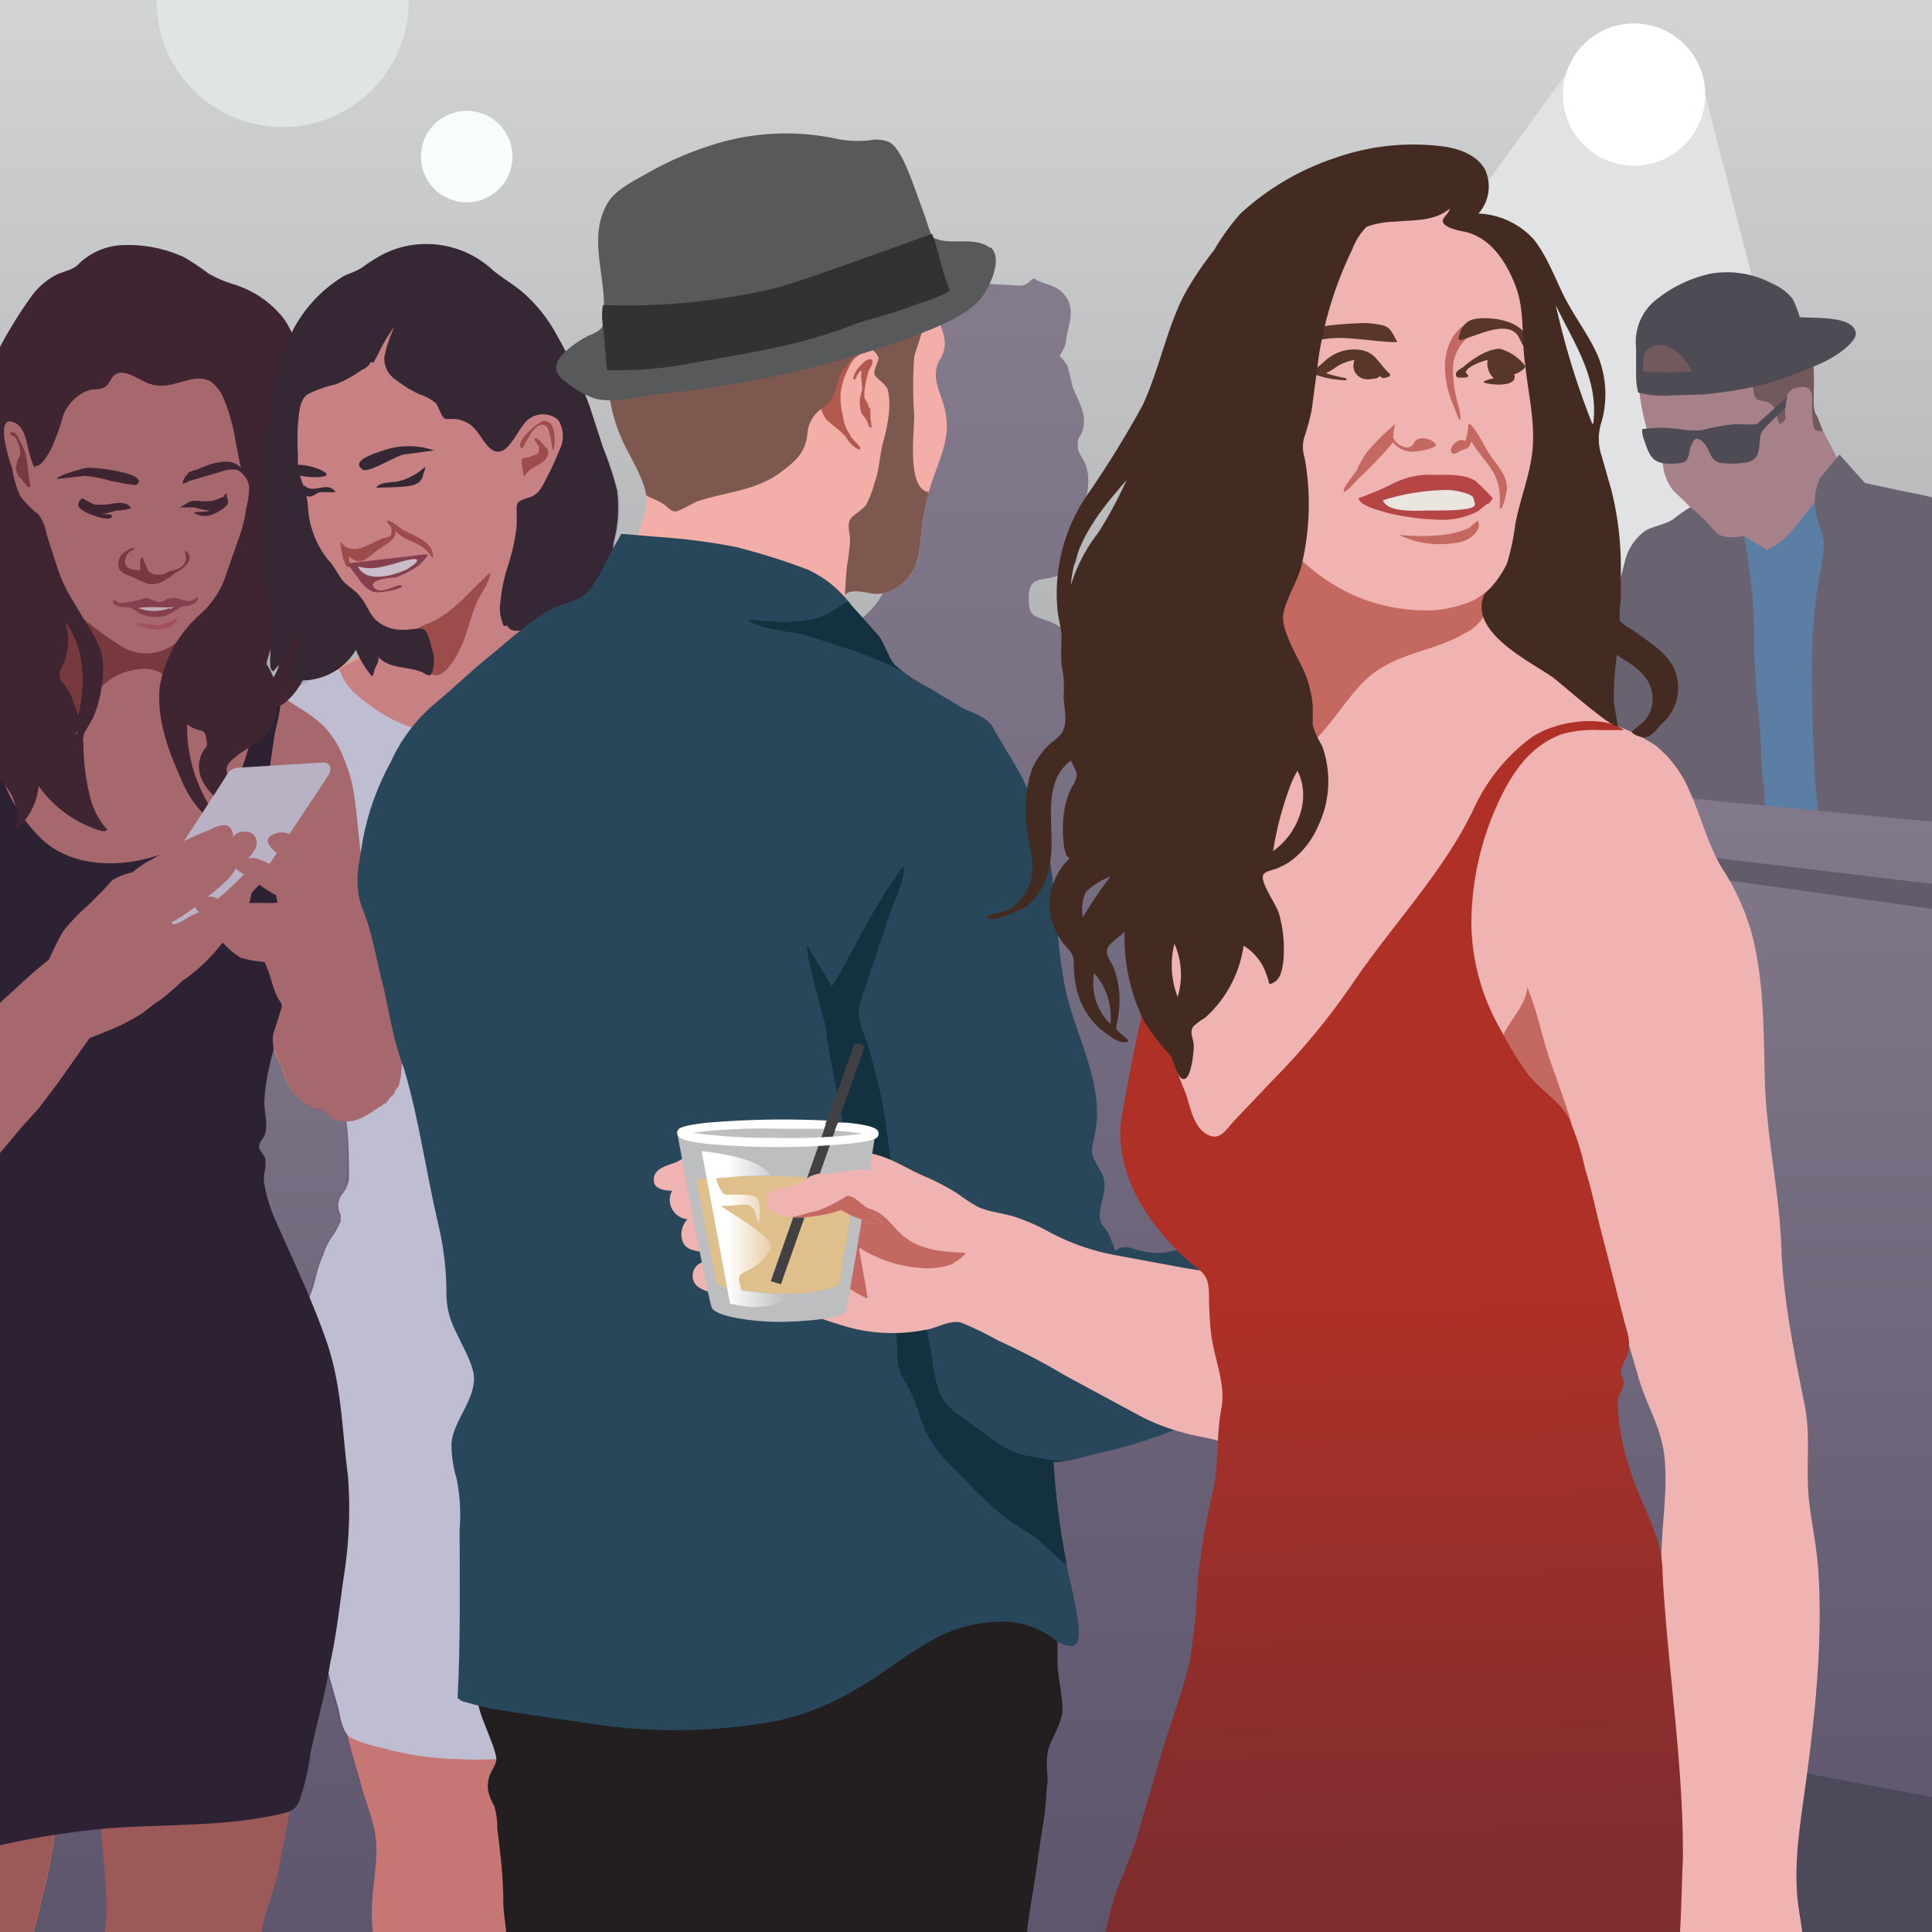 <svg viewBox="0 0 190 190" xmlns="http://www.w3.org/2000/svg" xmlns:xlink="http://www.w3.org/1999/xlink"><rect x="0" y="0" width="190" height="190" fill="#808080" stroke="none"/><clipPath id="b"><path d="M0 0h190v190H0z"/></clipPath><linearGradient id="c" gradientUnits="userSpaceOnUse" x1="95.4" x2="95.4" y1="168" y2=".9"><stop offset="0" stop-color="#808285"/><stop offset="1" stop-color="#d1d3d4"/></linearGradient><linearGradient id="a" gradientUnits="userSpaceOnUse" x1="17.8" x2="17.8" y1="190.3" y2="73.3"><stop offset="0" stop-color="#5e566d"/><stop offset="1" stop-color="#837a8c"/></linearGradient><linearGradient id="d" x1="99" x2="99" xlink:href="#a" y1="189" y2="31.3"/><clipPath id="e"><path d="M181.2 46.8c-.2-1.4-1.2-3-1.8-4.2-.4-.7-.5-1.4-.9-2-.4-1 .3-4.5-.6-6.6-.6-1.3-.7-.2-2.7-1-1.2-.4-2.3 0-3.6 0-2 0-3.8-.4-5.8 0-.8 0-1.7-.3-2.4.1s-1.2 0-1.7.5l-.2 1.5-.1.3a5.7 5.7 0 00-.2 3 24 24 0 00.7 3.6 2.4 2.4 0 00.6 1.2c.3.3.6.3.8.8a3.3 3.3 0 01.2 1 5 5 0 001.1 3.3 32.5 32.5 0 013 3.1 3.1 3.1 0 002 1.7 4.8 4.8 0 001.8-.1l.7.5a6 6 0 001.5 1.3c1 .4 1.6-1 2.1-1.5l1.8-1.8 1.8-1.7 1.3-1.6a2 2 0 00.6-1.4z"/></clipPath><linearGradient id="f" x1="173.3" x2="173.3" xlink:href="#a" y1="184.6" y2="74.2"/><clipPath id="g"><path d="M93 40.7c-.3-2-1.6-3.4-.6-5.3a2.9 2.9 0 00.5-2 6.4 6.4 0 00-1-2.5c-.9-.5-3.4 1-4.2 1.4a36 36 0 01-6 1.7c-4.4.9-8.8 1.3-13.1 2.2a46.6 46.6 0 01-5.6.8c-.8 0-2.1 0-2.8.4-.5.3-.3 1.3-.2 2a16.2 16.2 0 001.8 5.1c.7 1.4 1.8 3.2 1.8 4.8 0 1.4-1.3 3.5-.9 4.9s3 1.6 4.2 1.9a88.2 88.2 0 0111.3 4.2l2.1.7c.5.2 1.3 1.1 1.6 1.2 1.2.2.7-3.3 1.3-3.8s2.1-.1 2.7 0a3.8 3.8 0 002.8-1c1.6-1.3 1.7-3 1.9-5a22.8 22.8 0 011.4-6c.7-2 1.4-3.6 1-5.7z"/></clipPath><clipPath id="h"><path d="M122.9 136.7c.2-4.4-.3-9.7-2.8-13.5-1-1.6-3-.5-4.7-.2a6.1 6.1 0 01-3.2 0c-1-.2-1.6-.7-2.5 0l-.6-1.5c-.2-.5-.7-1-.8-1.2a2.8 2.8 0 010-1.8c.3-1.3.6-2.2-.1-3.4-.8-1.4-1-1.6-.6-3.2 1.3-5.4-2.2-10.4-3-15.6-1-5.5-.6-11-2.5-16.2a31.9 31.9 0 00-3.2-6.4l-1.4-2.4c-.7-.9-1.9-1.2-2.9-1.7l-3.3-2a16 16 0 01-3.3-2.2c-.7-.8-1-2.2-1.7-3l-2.6-2.9a10.8 10.8 0 00-4.3-3.5 65.5 65.5 0 00-7-2.2 61 61 0 00-7.7-1l-3.6-.3-1.5 2.7A14.1 14.1 0 0158 58c-.8 1-2.1 1.2-3.3 1.7-2.5 1.2-4.3 3-6.4 4.7-1.9 1.5-3.5 3.1-5.3 4.6a16.3 16.3 0 00-4.6 6 25.3 25.3 0 00-2.7 7.5c-.4 2.6-1 4.5 0 7s1.3 5 2 7.5c.6 2.7 1 5.4 2 8 1.5 5 2.2 10.3 3.4 15.4a29 29 0 01.8 7 8.3 8.3 0 001 3.7c.5 1.1 1.6 3 1.7 4.2.2 2.3-2 4.4-2.2 6.6a11.7 11.7 0 00.5 3.5 17.8 17.8 0 01.3 5c0 5.1.1 11-.2 16.6.7.5.3.2 1.5.6a24.7 24.7 0 003.5.7c2.6.5 5.4.9 8 1.2a54.7 54.7 0 0018.6-.3 26.1 26.1 0 007.8-3.2c2.3-1.3 4.3-3 6.6-4.3a14 14 0 018.3-2.2 8.5 8.5 0 013.8 1.3c.5.4 2 1.5 2.7.9 1-.8-.9-7.3-1-8.4-.6-3.1-1-6.4-1.2-9.5 1.7 0 3.7-.8 5.4-1.1a48.3 48.3 0 005-1.5l5.3-2c.5-.3 5-1.6 3.6-2.5z"/></clipPath><linearGradient id="i" gradientUnits="userSpaceOnUse" x1="71.5" x2="77.3" y1="120.8" y2="120.8"><stop offset="0" stop-color="#fff"/><stop offset="1" stop-color="#fff" stop-opacity="0"/></linearGradient><clipPath id="j"><path d="M88.4 116.3a15.6 15.6 0 00-2.3-.9 3.6 3.6 0 00-1.8-.4 24.9 24.9 0 01-2.8.4 3.5 3.5 0 00-1.6.2 1.2 1.2 0 00-.4.2 7.8 7.8 0 01-1.5.8 12.4 12.4 0 01-1.6.3 1.2 1.2 0 00-.7 2c1 1 3.3.9 4.4.7a11.2 11.2 0 002.6-.6 3.8 3.8 0 00.4.2 5.6 5.6 0 001.3.6 7.8 7.8 0 002.1.6.2.2 0 00.1-.4c-.3 0-.5-.3-.7-.4a3.5 3.5 0 00.6-.9 3 3 0 00.4-2.5 6.2 6.2 0 011.3.4.2.2 0 00.2-.3z"/></clipPath><linearGradient id="k" gradientUnits="userSpaceOnUse" x1="136.8" x2="135.8" y1="181.8" y2="128"><stop offset="0" stop-color="#802d2e"/><stop offset="1" stop-color="#ae3027"/></linearGradient><g clip-path="url(#b)"><path d="M-2.1-2.5h195v195H-2z" fill="url(#c)"/><path d="M154.5 6.6l-35.8 49.2 69 31.5-20-78z" fill="#e0e2e4"/><circle cx="160.7" cy="9.3" fill="#fff" r="7"/><circle cx="45.9" cy="15.4" fill="#f9fcfd" r="4.5"/><circle cx="27.8" cy=".1" fill="#e1e4e4" r="12.4"/><path d="M-2.5 96.3h40.7v97.1H-2.6z" fill="url(#a)"/><path d="M122.6 126.3c-.4-3.5.2-7.2-.2-10.7-.5-4-.5-7.9-1-11.7a117.1 117.1 0 00-2.4-13.3c-.2-.7-1.6-9.2-2-9.2a.4.4 0 00-.1.6c-1.2-4-1.6-7.9-2.5-11.8s-3.4-4.7-6.7-6.2c-1.6-.7-2.5-1.8-3.9-2.6s-2.5-.4-2.6-2c-.3-3.2 1.5-2 3.3-3 1.5-.6 1.5-1.5 1.5-3 0-2.2 1.6-5.3.8-7.6-.3-.9-.9-1.2-.8-2.2 0-.8.3-.5.5-1.4.4-1.5-.4-2.6-1-4.1L105 36a6.8 6.8 0 00-.8-1 4.5 4.5 0 00.6-1.2c.1-1.4 1-3.1.1-4.5s-2.1-1.2-3.2-1.9c-.2-.1-.6.7-1.4.7-3.3-.2-6.7-.5-10 .4s-5.9 2.6-6.7 6a19.6 19.6 0 00.7 11.5 15.7 15.7 0 002.8 4.7 7.5 7.5 0 011.5 3.5c-1 0-1 2.4-1.3 3a7.4 7.4 0 01-2.2 3.3c-2 1.8-3.9 3.4-6 5-2.5 2.2-3.2 4.9-3.5 8 0 .6-.7 9.5.7 8.9.3-.1-.4-2.4-.5-2.5a4.5 4.5 0 002.2 2.2c1.2.5 2.7.4 4 1 2.8 1.4 4 4.8 5.2 7.4a43.3 43.3 0 013.5 9.2 103.7 103.7 0 011.8 10.6 105.5 105.5 0 01.4 21.5c-.7 7.5-2 15-2 22.6 0 7.4-.7 14.6.4 21.9.4 3 1.2 6 1.7 9 .3 2.2-1.3 8.2.9 9.4.8.4 2 0 2.8 0 1.7 0 3.4.5 5 .6s3.6-.2 5.3-.1c1.6 0 3.8.8 4.6-.7.6-1 .2-3.5.5-4.7.3-1.6.8-3.1 1-4.7.7-3.6 1.7-7.3 2.2-10.9 1.2-8.4 4-16.7 5.6-25.1a89.3 89.3 0 001-11.4c.2-4 1.2-7.5.8-11.4z" fill="url(#d)"/><g clip-path="url(#e)"><path d="M181.2 46.8c-.2-1.4-1.2-3-1.8-4.2-.4-.7-.5-1.4-.9-2-.4-1 .3-4.5-.6-6.6-.6-1.3-.7-.2-2.7-1-1.2-.4-2.3 0-3.6 0-2 0-3.8-.4-5.8 0-.8 0-1.7-.3-2.4.1s-1.2 0-1.7.5l-.2 1.5-.1.3a5.7 5.7 0 00-.2 3 24 24 0 00.7 3.6 2.4 2.4 0 00.6 1.2c.3.3.6.3.8.8a3.3 3.3 0 01.2 1 5 5 0 001.1 3.3 32.5 32.5 0 013 3.1 3.1 3.1 0 002 1.7 4.8 4.8 0 001.8-.1l.7.5a6 6 0 001.5 1.3c1 .4 1.6-1 2.1-1.5l1.8-1.8 1.8-1.7 1.3-1.6a2 2 0 00.6-1.4z" fill="#a68189"/><path d="M178.3 35.2c-.3-2.9-4.5-4.3-6.7-4.4-3.1-.1-5.7-.6-8.4 1.2-1.4 1-1.5.4-1.7 2.1s-.3 2.4.6 4a13.5 13.5 0 004.7-.3 42.9 42.9 0 015.7-1.3c0 .7-.2 1.7 0 2.3.4 1 .7.3 1.6.9.6.4.5 1 .9 2a1.1 1.1 0 00.6-.5c0-.6-.4-2.9 1.2-3.1 1-.2 1.4.2 1.4 1 0 1.2 0 3.3.4 3.2 2.4 1-.2-5.8-.3-7.1z" fill="#72595e"/></g><path d="M182.5 32.7c-.3-1.6-3.7-1.4-5.5-1.5a10.7 10.7 0 00-.7-1.8 5 5 0 00-2-1.5 9.4 9.4 0 00-6-1 12.8 12.8 0 00-5.2 2.4 5.3 5.3 0 00-2.2 4.9V37a6.9 6.9 0 00.2 1.6 9.3 9.3 0 003 .3l3.2-.1a39.7 39.7 0 006.2-1 41.6 41.6 0 004.7-1.7c2.7-1 4.5-2.7 4.3-3.4zm-20.8 2.4c0-.7.4-.8.8-1a2 2 0 011.6 0 5.3 5.3 0 012.3 2.4 23.8 23.8 0 01-4.8 0 13.8 13.8 0 010-1.4z" fill="#4e4b55"/><path d="M181.3 46.8c.3-1.2-1.3.8-1 .4l-2 2.4c-1.1 1.3-2.4 3.4-4 4.2-.9.5-.3.3-1.3-.2a8.5 8.5 0 01-1.5-.9c-.4 1 .1 1 .2 2 .4 4 .3 8 .5 12 0 2 .4 3.9.4 5.9a51.2 51.2 0 00.3 6.3c.3 1.9 1 2 2.8 2.3.8 0 3 .7 3.6.2s0-4.9 0-5.8c0-2-.3-4-.4-6 0-4 .3-8 .6-11.9.1-2.1.4-4.2.7-6.3.2-.5 1.2-4.5 1.1-4.6z" fill="#5d7ea4"/><path d="M193.7 79.7c-.4-1.3-1 1.8-1.2 1.8l.2-16.2-.2-7.3a47.3 47.3 0 00-.1-7.5c1.3 0 0-.8-.5-1a26.3 26.3 0 00-4.3-1.1l-4.2-.9-2.5-2.8L179 47a5.5 5.5 0 00-.3 3.9c.4 1.4.8 2 .6 3.6l-.7 4.2a59.7 59.7 0 00-.4 8.5c0 1.5.2 14.7 1.2 14.5.3 0 .2-.2.7-.2l2 .2 5.5.5c2 .2 7.6 1.5 6-2.4zM173.6 80.7a.2.2 0 000-.2 3.5 3.5 0 010-.4.3.3 0 000-.2l-.1-2.4c-.2-1-.2-2-.3-3.1 0-2.2-.3-4.5-.5-6.7l-.2-4v-2l-.1-2a26.9 26.9 0 00-.4-3.7 32.6 32.6 0 00-.5-3.3c-2.6.5-2.8-.5-3.5-1.2-.5-.5-1.7-1.7-1.8-1.6a17 17 0 00-1.7 1.2c-.8.5-1.8.6-2.7 1.1a5.2 5.2 0 00-2 3l-1.2 4.7a41.2 41.2 0 00-.8 4.2 22.1 22.1 0 00-.3 4.3v2.4a2 2 0 00.7 1.7 22.8 22.8 0 001.7 1.7l1.6 1.4A18 18 0 01163 77a25.1 25.1 0 011.6 2.2 1.2 1.2 0 001.2.5 10 10 0 012.5.2l2 .3 1.1.1a4 4 0 011.3.3.3.3 0 00.2 0v.2a.3.3 0 00.6-.1z" fill="#696270"/><path d="M153.5 77.3l39.6 3.8v112.1l-37-.2z" fill="url(#f)"/><path d="M175.8 39l-3 2.7a11.7 11.7 0 01-2 0 20 20 0 00-3.4.6 8.1 8.1 0 01-2.2-.1 13.8 13.8 0 00-3.7 0 2.5 2.5 0 00.2 1.1c.5 1.5.8 2.3 2.5 2.3s1.8-.2 2-1.5c.3-.7.5-1.4 1.3-.6s.5 1.6 1.6 2a7.5 7.5 0 002.4 0 1.5 1.5 0 001.3-.7c.3-.6.2-1.7.4-2.2.3-.6 1.8-1.9 2.4-2.5a3.3 3.3 0 01.2-1.1z" fill="#4e4b55"/><path d="M165.6 84l26.7 3.2v2.5L165.8 86z" fill="#625c6a"/><path d="M192.5 177.2L149 169l.3 24.8 43.2-1z" fill="#4c495a"/><path d="M63.2 67.1l-.4-1.5a.1.1 0 00.2 0v-.2a.1.1 0 00-.2-.1l-.1-.3-.2-.2a2.2 2.2 0 00-.3-.4.1.1 0 00-.2 0 4.4 4.4 0 01-.4-.2l-1-.7-.7-.5a12 12 0 00-1.9-1 22.4 22.4 0 01-2.3-1 11.9 11.9 0 01-4-3.2 5.4 5.4 0 01-1-1.6.2.2 0 000-.1l-.1-.6-.3-.9a5.2 5.2 0 010-1.3H50a10 10 0 000 1.5c-.1-.1-.4 0-.3.2a1.5 1.5 0 00-.6-.1 12.6 12.6 0 00-1.7 0 6.8 6.8 0 00-2 .3 11 11 0 00-2 .8 15.4 15.4 0 00-1.7 1l-1.6 1.3a4.5 4.5 0 00-.6.6l-.7.8a8 8 0 00-.5.8h-.2l-.1.2a1.7 1.7 0 00-.2.4 13.8 13.8 0 00-.6 1.4l-.2.6c-.3.2-.2.4-.3.8a12.9 12.9 0 00-1.4.7l-1.4.7a12 12 0 00-1.2 1 1.9 1.9 0 010-.2c0-.1-.2-.1-.2 0v.1a.2.2 0 00-.1.2 4.9 4.9 0 000 .5 7.5 7.5 0 00.2 1l.5 2a33.5 33.5 0 001.4 4.2 34 34 0 002 4 7.1 7.1 0 002 2.1 4.3 4.3 0 001 .9 16.2 16.2 0 002.3 1.6 16 16 0 002.8.7 13 13 0 001.4.2l1.4.1a13 13 0 002.7-.1c.5 0 1-.2 1.4-.3a3.6 3.6 0 001-.3 8.3 8.3 0 011.4-.4c.5-.1 1-.3 1.4-.6a9.2 9.2 0 002.4-1.4c1.3-1.3 3-2.4 3.8-4.1.5-1 1-1.9 1.3-2.9a3.9 3.9 0 00.4-1.3v-1.7a10.8 10.8 0 000-3.5z" fill="#e39682"/><path d="M51.4 189.9c0-1.1-.2-2.2-.1-3.3V183c-.2-2.3-.6-4.5-.7-6.8a31 31 0 000-3.2c-.2-.8-.2-2-.8-2.5a3.2 3.2 0 00-1.8-.6l-3.5-.3c-2.2-.4-4.4-.3-6.6-.6a7.8 7.8 0 01-2.6-1 1.8 1.8 0 00-1.2-.4c-.6.1-.6 0-.5.5.4 2.2 1 4.3 1.8 7 .5 2.1 1.5 4.1 1.6 6.3.1 2.6-.6 5-.4 7.7a15.5 15.5 0 00.5 3.4c0 .3.3 1.2.7 1s0-.7 0-1a20 20 0 004.6.3l4.9-.1a19.5 19.5 0 002 0 6 6 0 01.8-.2c.1 0 .1.3.4.4.9 0 1-2.4.9-3z" fill="#e28970"/><path d="M72.8 169.3l-1.7-2.9-1.6-3.1c-1.3-2.1-2.9-4-4-6.2a45.6 45.6 0 01-3.1-6.7l-2.6-7-2.3-7.2c-.4-1.2-1-2.3-1.3-3.4l-1.3-4a14.6 14.6 0 01-1-3.6c-.1-1.3-.4-2.5-.6-3.8-.3-2.6-.6-5.3-.6-8l-.2-7.6c-.2-2.6 0-5.3 0-8A87.2 87.2 0 0154 82.3a47.3 47.3 0 012.3-7.5c.5-1 .8-2.1 1.2-3.2a21.4 21.4 0 012-3c.5-.8 1.3-1.5 2-2.4.2-.3 1.7-2.3.3-2-.4.2-1 1.6-1.5 2.1a12 12 0 01-2.8 2.4 20.5 20.5 0 01-13.7 3.6 15.1 15.1 0 01-6.5-2.3 24 24 0 01-2.5-1.9 8 8 0 01-1-1.3c-.2-.3-.2-.8-.6-.9a4.7 4.7 0 00-.6.2l-.7.2a9 9 0 00-1.6.7 11.6 11.6 0 00-2.8 2c-.2.3-.5.6-.4 1a13.6 13.6 0 00.7 1.5 10.2 10.2 0 01.8 3.8 46.6 46.6 0 01-.3 7.5 27.5 27.5 0 00.3 7.3 33 33 0 001.8 7.4 20.1 20.1 0 001.3 3c.2.5.5.6.7 1a12.6 12.6 0 01.4 1.8 41.4 41.4 0 011.3 7.2 29.9 29.9 0 01.2 3.6 19.8 19.8 0 010 2 3.2 3.2 0 01-.7 1.4 1.8 1.8 0 00-.3 1.4 3 3 0 00.2.6v.6a8.2 8.2 0 01-.9 1.6c-.3.5-.6 1-.8 1.7-.5 1-.7 2.1-1 3.2a15.9 15.9 0 00-1 3.7v1.6l-.3 2.1c-.2 1.4-.1 2.7-.2 4a59.7 59.7 0 00.2 7.5c.5 5.2.5 10.5 1.8 15.5l2 7.1c.2.9.4 2.3 1.2 2.8a13.3 13.3 0 003.1 1A30 30 0 0045 173a32.5 32.5 0 003.7 0 32 32 0 014-.2c2.6.1 5.1 1 7.7.9a22.9 22.9 0 007.2-1.8c.6-.2 5.7-1.8 5.3-2.7z" fill="#dae1e5"/><path d="M29 175c-6.2 2.1-19.5 0-19.5 0 0 .5 1 10.3 1 12.7 0 1.7-.5 3.4-.3 5.1 0 .2.7 3 1 2.4l-.4-1.2c1.5 1 5.5.5 7.2.5 2.2 0 4.7 0 6.7-1a.3.3 0 000 .4c.6.4 1-3.3 1-3.8.4-2.4 1.4-4.4 1.8-6.8 1-5.1 1.4-8.3 1.6-8.4zM5.4 176.7c-1.7.7-4.3.8-5.7 1.8-2 1.4-1 2.1-.8 4.8 0 2-1.2 7-.2 8.7.8 1.3.7.2 2 1a2.4 2.4 0 011.2.2.9.9 0 000 .8c.5.5 2.4-8 2.4-8 .5-1.8.8-3.7 1.1-5.6 0-.5.5-4.3 0-3.7z" fill="#af644e"/><path d="M39.3 99.5a10.9 10.9 0 00-.3-2.6c-.6-2-1-4-1.8-6a36.4 36.4 0 01-1.5-5.7c-.4-2.1-.5-4.3-.8-6.5a14.3 14.3 0 00-1-3.9 9.9 9.9 0 00-1.4-2.6c-1.3-1.8-3.4-2.6-5.1-4a.1.1 0 00-.1 0 .1.1 0 00-.2.1l-1 8.5c-.2 1.7-.8 3.4-1.1 5a45 45 0 01-.5 2.6 12.3 12.3 0 00-.5 2.1l-.4 1.7a21 21 0 00-.8 3.5A5.3 5.3 0 0025 96a6 6 0 002.4 1.4 8 8 0 002.6.2 1.8 1.8 0 001.6 0c.4-.2.3-.4.4-.8l.2-2 .2-2.2c0 .4.2.7.3 1.1a41.6 41.6 0 002.1 4.7c.8 1.5 1 3.2 2.3 4.4a1.3 1.3 0 001.3.3c.6-.2.7-.8.8-1.4a9.8 9.8 0 000-2.3z" fill="#bc7768"/><path d="M27 69a1.4 1.4 0 00-.8-.5c-.7-.3-1.3-.8-2-1.2l-1.5-.7a6.4 6.4 0 01-1.2-.7l-.2-.1v-.1a.1.1 0 00-.2-.1l-1-1a2.5 2.5 0 01-.6-1.3.3.3 0 00.2-.2c.1-1.7 2-3 2.9-4.3a14.7 14.7 0 002-3.8 23 23 0 00.8-4.3 31 31 0 00-.3-3.9l-.3-5.1a7.5 7.5 0 00-1.4-3.8 9.1 9.1 0 00-2.8-2.8 11 11 0 00-4.7-1.8 9.8 9.8 0 00-4.5.8A11 11 0 009 35.4 7 7 0 007.6 37a.2.2 0 00-.2 0l-1.3 1.3a16.6 16.6 0 00-1.5 2 5.3 5.3 0 00-1 1.7l-.1.3-.7 1.4c-.3-1-.4-2.2-1.6-2.5C0 40.8.1 42.6.3 43.3a27.3 27.3 0 01.6 3 7.2 7.2 0 00.7 2.6 3 3 0 001.9 1.6l.4 2.2a29.5 29.5 0 001 3.6A13 13 0 006.3 59v.6a4.2 4.2 0 01-1 1.8A4.4 4.4 0 014 62.7l-1.9 1a7.3 7.3 0 00-3.3 4.5 6.8 6.8 0 000 2.9c0 1.1-1 2.3-.7 3.4.6 2.1 2 6.8 3.5 8.5s3.2 3.3 5.4 3.8a16.8 16.8 0 008.4-.2 21.1 21.1 0 006.2-3.5c.9-.7 1.4-2.1 2.2-3s.7-2 1.2-3c.6-1.2 1.2-4.4 1.6-5.6.3-.8.8-1.8.4-2.5z" fill="#bc7768"/><path d="M34.2 145c-.6-4.7-.6-9-2.2-13.4-1.4-4-3.3-7.9-5-11.8a15 15 0 01-1-3.3c-.2-1 .2-1.5.1-2.4 0-.4-.5-.8-.6-1.2s.2-.7.5-1.2c.4-1.2 0-2.1 0-3.3.1-4.2 2.3-8.3 2.3-12.6 0-4.7-1.9-9.2-2.2-14a27 27 0 01.4-6.1l.5-3.4c.2-1.1.8-3 .5-4-.2-.7-.6-1.6-1.3-1-.5.5-.5 1.7-.6 2.3l-1 3.4c-1.2 4.3-2.8 8-7 10.2-3.8 2.1-9.8 2.6-13.3-.5a15.7 15.7 0 01-3.6-5 20.3 20.3 0 01-1.1-3.2c-.5-1.8-.8-1.7-.4.1-.7-.5-.7 2.7-.8 3l-.4 5.6c0 3.5.3 7 .4 10.5 0 3.7 0 7.4.3 11a7.3 7.3 0 010 2 8.7 8.7 0 00-.3 1.7l-.2 5.4c.2 3.4-.4 6.7-.5 10 0 3.8.5 7.6.6 11.3.2 7.5.1 14.9.3 22.3v12.2c0 3.7.3 7.4.2 11.1-.3 0-1.2-.5-1.3 0-.2.7.6.5 1 .7 1 .5.6.3 1.8 0a84 84 0 018.3-1.4c6-.7 12.4-.2 18.5-1.5 1.4-.3 2-.4 2.4-1.6a21 21 0 001-4.3c.6-3 1.5-6 2-9.2.6-2.7.9-5.5 1.3-8.3a42 42 0 00.4-10.2zM-1 110.3v-.5 2.5a15.7 15.7 0 010-2zm-.4 12l.2-3.5c0 2.7 0 5.3-.2 7.9v-4.4z" fill="#231f20"/><path d="M22.3 48.6c0-.1-.4.1-.2.2l-1 .4a4.4 4.4 0 01-1.2.1 3.9 3.9 0 00-1.2 0l-1 .6h1.4a7.3 7.3 0 001.5.3c-.3.2-1.4.1-1.5.2s.6.3.6.3a2.2 2.2 0 001.4-.2 3.8 3.8 0 001.2-.8c.3-.4 0-.6 0-1zM12.9 50c-.4-.8-1.6-.5-2.3-.4a6.3 6.3 0 01-1.4 0L8.1 49a1 1 0 00-.4.5c-.1.4.3.6.6.8s2.8 1.2 2.7.4c0-.2-1-.1-1-.1l1.5-.4c.2 0 1.5-.1 1.4-.3z" fill="#3a221e"/><path d="M18.3 54.2c-.2-.1 0 .6 0 .6a1.2 1.2 0 01-.3.8c-.4.4-1 .5-1.4.6a1.7 1.7 0 01-2 0l-.6-1.4c-.3 0-.2 1.2-.2 1.3-.6-.1-1.5 0-1.5-.9a1.4 1.4 0 01.4-.9l.5-.3c0-.4-1.1.4-1.2.5a1.5 1.5 0 00-.3 1.4c.2.4.6.6 1 .7l1.5.7c1.2.5 2.2-.3 3.1-1 .7-.3 2-1.4 1-2.1z" fill="#803b2d"/><path d="M16.7 59.4a10.9 10.9 0 00-2.8-.2c-.8.2-.3.9.3 1a3.5 3.5 0 002.3 0c.6-.3 1-.8.2-.8z" fill="#d8cbc0"/><path d="M19.3 58.8c-.8.7-1.4 0-2.3 0-.5 0-.8.3-1.2.4s-1-.4-1.5-.4a9 9 0 01-2.5.5c-.2 0-.6-.4-.7-.2s.4.5.5.5c.4.2.9 0 1.3.2a9.1 9.1 0 01.8.5 3.7 3.7 0 002.4.3c.8-.2 1.3-.8 2-1a1.9 1.9 0 001.2-.4s.4-.7 0-.4zm-2.6 1a4.3 4.3 0 01-3.1 0c1.1-.2 2.3 0 3.5-.1a3.6 3.6 0 01-.4.2z" fill="#92433e"/><path d="M17.4 60.8a6.9 6.9 0 01-1.8.7 17.3 17.3 0 00-2.1-.2c-.3.3 1.9.7 2 .6.5 0 2-.3 1.9-1.1z" fill="#b35a50"/><path d="M18 62.5a4.6 4.6 0 01-6.3.9 25.3 25.3 0 01-2.8-2 8 8 0 01-2.3-2.5c-.6-.2-.2.6-.3 1a12.6 12.6 0 01-.2 2c-.3 1.2-.7 2.5-.9 3.8s.4 2 1 3a4.9 4.9 0 01.6 1.7 6.4 6.4 0 00.2 1.2c.1 0 1.5-2.4 2.4-3.4a6 6 0 014.4-2.4 3.2 3.2 0 012.2.5c.4.3 0 1.4.4.2.4-.8.7-1.7 1.2-2.5a5.9 5.9 0 00.4-.9s1-1.8 0-.6z" fill="#803b2d"/><path d="M12.6 46.6a15.8 15.8 0 00-4-.6c-.3 0-3.1.8-3 1.1l2.7-.3a11.5 11.5 0 012.6.5l1.6.3c.2 0 1 .2 1 0 .6-.4-.6-1-1-1z" fill="#3a221e"/><path d="M3 47.8c-.3-1.2-.2-2.3-.6-3.5a7.6 7.6 0 00-.6-1.2 1.2 1.2 0 00-.3-.5s-.5-.2-.5 0 .4.3.5.4a3.4 3.4 0 01.3.6 3 3 0 01.2 1c0 .3-.3.5-.3.9A1.3 1.3 0 002 47l.6.7c-.2-.2.4.6.3.1z" fill="#803b2d"/><path d="M33 48.4a7.7 7.7 0 00-.9-1.3 7.5 7.5 0 01-1-1c0-.4 0-1 .2-1.5a16.5 16.5 0 00.2-2 14.3 14.3 0 00-1.3-6.1c-.8-1.8-1.2-3.7-2.4-5.3a10 10 0 00-4.7-3.2 12.2 12.2 0 01-2.6-1.1 23.3 23.3 0 00-2.4-1.6 13 13 0 00-5.7-1.2 6.6 6.6 0 00-4.6 1.8c-.6.7-1.7.8-2.4 1.2A7 7 0 003.2 29a42.3 42.3 0 00-3.7 6.1A13.5 13.5 0 00-2 38.5c-.2 1.1-.2 2.2-.5 3.3v-7.2a6.7 6.7 0 01.3-1.4c0-.4.6-1 .6-1.3 0-.5-.4 0-.6.1a3 3 0 00-.5 1.2 15.3 15.3 0 00-.2 3.1v11.4a70.1 70.1 0 00-.2 7.4c0 2.4 0 4.9.3 7.2 0 1.1.2 2.2.3 3.2v3.8c.3 2.1.4 4.2 1.6 6.1a29.7 29.7 0 012 2.7 5.9 5.9 0 01.6 2.5c0 .2-.3.8-.2 1s.8-.8 1-1a6.4 6.4 0 001.3-3.3 11.6 11.6 0 005 4c.3.1 1.3.6 1.6.4s.1-.1-.1-.4A7.9 7.9 0 019 78.9a22.3 22.3 0 01-.8-5.8 1.7 1.7 0 01.2-1.2l.7-1.2a11.5 11.5 0 00.9-3.2 9.4 9.4 0 000-3.2 10.8 10.8 0 00-1.5-3L7 58.8a14.8 14.8 0 01-1.4-3.1l-1-3.1a5 5 0 00-.8-2A9.2 9.2 0 012 48.8a10.6 10.6 0 01-.8-2.7c-.2-.6-1.9-5.6.3-4.5 1 .5 1.1 2 1.4 3a6.7 6.7 0 00.4 1.2c.2.4.2 0 .2 0 .5.2 1.3-1.2 1.5-1.6a20.2 20.2 0 001.2-3.3A4.2 4.2 0 019 38.3c.5 0 1.2 0 1.6-.5s.4-.8.8-1c.9-.6 2.6.8 3.5 1 1.4.4 2.5-.2 4-.5a2.7 2.7 0 011.8.2 4.1 4.1 0 011.3 1.7 18.8 18.8 0 011.2 4.4l.4 2 .1.4a2 2 0 00-1.4-.6 6 6 0 00-2 .4l-1 .4a3 3 0 00-.8.3.1.1 0 000 .1 1.8 1.8 0 00-.3.3c0 .1-.3.4-.2.6s.1 0 .2 0a2.3 2.3 0 00.4-.2l.7-.2 2.4-.7a2.9 2.9 0 011.5-.2c.5.1.7.5 1 .8a3.5 3.5 0 01.3.8 7.5 7.5 0 01-.3 2.2 12.2 12.2 0 01-.5 2.3l-1.6 4.6a9 9 0 01-2.4 3.5 12.2 12.2 0 00-4 7.2c-.3 3.2.9 6.3 2.1 9a10.3 10.3 0 002.6 3.8c.3.2 1.4 1.4 1.8 1.2s-.7-1-.8-1.2a14.8 14.8 0 01-3-9.2 2.6 2.6 0 001.2.6c.5.1.6.3.7.9s.1.6-.2 1a3 3 0 00-.5 1.2c-.3 2 1.3 3.2 2.5 4.5a3.3 3.3 0 01.6 1 3.1 3.1 0 01.1 1c0 .3 0 .5.3.1a4.7 4.7 0 00.6-1.2 4 4 0 000-2.3c-.2-.8-.8-1.1-1.2-1.7-.7-1 .4-1.6 1.1-2.2 1.2-.8 2.7-1.7 3.3-3a6.2 6.2 0 00.3-1v-.5l.7-.4a6.4 6.4 0 001.7-2 7.7 7.7 0 00.9-2.8c0-1-.4-2.2.1-3l2-2.7a10.2 10.2 0 001.2-3.2 10.9 10.9 0 00-1-7zM7.4 72.3l.2-.4v.2zm-1.4-6.5a6.1 6.1 0 00.4-4.7c2 2.7 2 6.2 1.3 9.3a9.7 9.7 0 00-.4-1.1 5.7 5.7 0 00-1-2 1.2 1.2 0 01-.3-1.5zm20.9.9a6.3 6.3 0 00-.7-1.4 9.2 9.2 0 011-2.7 4.1 4.1 0 01-.3 4z" fill="#3a221e"/><path d="M13.7 89.5L22 76.7c.3-.4.4-1.1 1.4-1.2l8.2-.5c.6-.1 1.3.3.6 1.4L22.5 91l-7 1.5z" fill="#d1d3d4"/><path d="M39.8 102.4a4.8 4.8 0 00-.7-2.1 14 14 0 00-1.3-1.6l-.6-.7-.3-.4a9.9 9.9 0 01-1.3-1.9 19.4 19.4 0 01-.7-2.4 15.4 15.4 0 00-.3-1.5 25.7 25.7 0 00-1-3 13.6 13.6 0 01-.7-2.9 5.7 5.7 0 000-.7v-.3a.1.1 0 00-.1-.2.6.6 0 000-.1.2.2 0 00-.2-.3 3.2 3.2 0 00-.8-.5l-1.7-.8-.5-.2-.2-.2-.6-.3a.3.3 0 00-.2-.2A1.8 1.8 0 0027 82c-2.1.8 1.4 2.7 2 3l.1.2a3.4 3.4 0 010 1c-.3 0-.7-.2-1-.4a3.7 3.7 0 00-1-.5 7 7 0 00-2-.9 2.1 2.1 0 00-.6 0h-.1c.6-.6 1.1-1.3.7-2.1-.4-.6-1-.6-1.7-.4a2.3 2.3 0 00-.5.4 1 1 0 000-.4c-.4-1.3-1.6-.6-2.5-.2a27.6 27.6 0 00-3.6 1.7l-2 1.2c-.2 0-1.3.8-1.8 1.2a5.8 5.8 0 00-2 .8l-.9 1L8.7 89a18.4 18.4 0 00-2.5 2.6 31.7 31.7 0 00-1.4 2.8A34.9 34.9 0 002 96.8l-2.3 2.1-.7.5-1.8 1.4a20.6 20.6 0 01-2.1 1.7c-.2.1 0 .5.2.4a.2.2 0 000 .1l-1 1a.2.2 0 00.2.3l.9-.8A7.2 7.2 0 00-5 105l-.2 4.3v4.4c0 1.2 0 2.5.2 3.7l-1 .8c-.3.3 0 .7.3.5a12 12 0 001.3-1 1.1 1.1 0 00.8-.7l2.3-2.2c1.2-1.2 2.2-2.5 3.3-3.8l1.8-2 1.9-2.5 3.1-4.4 2-.8a20 20 0 003.1-1.6c.6-.4 1.2-1 1.8-1.3a31 31 0 002.4-2.1.1.1 0 00.1 0 19.1 19.1 0 003.7-3.6l.2.2a7.3 7.3 0 001.6 1.3 11 11 0 002.3.4c.7 1.3.8 3 1.7 4.1v.4l-.8 2.5a3.6 3.6 0 00.2 2.1 6.9 6.9 0 00.6 1.2 5.8 5.8 0 001.8 3.2 4.2 4.2 0 001.8 1h.2l1.3.9a3 3 0 002.6 0 7.5 7.5 0 001.4-.8l.6-.4h.1l.3-.3a.2.2 0 00.2 0v-.2h.1a3.8 3.8 0 00.3-.4l.1-.1a1.3 1.3 0 00.3-.3c0-.3.3-.5.4-.7a6.7 6.7 0 00.3-2 9.2 9.2 0 00.2-1.2v-1.3zM18.9 90a12 12 0 00-1 .6l-.7.3c-.1 0-.3 0-.3-.2a14.6 14.6 0 001.3-.8l1-.7a1.1 1.1 0 00.4.5zm4.6-3.5l-.4.4-1.1 1-.6.5-.4-.2a1.8 1.8 0 00-.6 0 24.4 24.4 0 002.1-1.8 7.3 7.3 0 00.7-1l.2.2.6.4a5 5 0 00-.5.5zm4.5 2.2a11.8 11.8 0 01-2 .1h-1.5a3.2 3.2 0 00.2-.9 6.4 6.4 0 01.4-.5 2.7 2.7 0 00.4-.4 13 13 0 001.4.9 14.9 14.9 0 011.4.7 2.2 2.2 0 00-.3 0z" fill="#bc7768"/><path d="M56.3 43.2a8.2 8.2 0 000-1.5 7 7 0 00-.5-1.2 2.1 2.1 0 00-1.8-1.3 3.8 3.8 0 00-2.5.8c-.3.2-.7.7-1.1.8-.8.1-1.3-.6-1.7-1a20.1 20.1 0 00-4.2-4 15.7 15.7 0 00-2.5-1.4c-1-.4-1.6-3.1-2.6-3.4s-2.5 2.2-3.7 2.3a9.3 9.3 0 00-2 .3 3.5 3.5 0 00-.8.3 4.8 4.8 0 00-3 2.2 10 10 0 00-1.8 4.1 19.3 19.3 0 00.2 4.3c.2 1.7.1 3.5.2 5.2.2 2.8 2.5 5 3.7 7.5l1.3 2.4c.4.8.6 1.9 1 2.8a4.7 4.7 0 001.2 1.8c.5.3 1 .2 1.4.3a.3.3 0 00.2 0 .3.3 0 00.4-.2H39c.7-.3 2.2-1 2.8-.4a3.2 3.2 0 01.2.8l.6 1.3a10.3 10.3 0 00.6 1.9.4.4 0 00.5.1l2.7-2a6.5 6.5 0 002-1.9c.4-.7 1.4-1 1.5-1.7.3-1.2-.3-3.3.3-4.4a11.7 11.7 0 001-3 29.7 29.7 0 00.8-3v-1.5a.6.6 0 000-.2h.1l.4-.1a5.5 5.5 0 002-2c.5-.6.8-1.5 1.3-2.2a4.3 4.3 0 00.4-2.8z" fill="#e39682"/><g fill="#2d2721"><path d="M42.7 44.3a7.6 7.6 0 00-5 0c-.6.2-3.4 1-2 1.9.6.3 3.1-1.3 4-1.5l3-.4zM32.1 46.6c-.3-.5-2.6-1.1-3-.8-1.7 1.2 3.4 1.4 3 .8zM41.7 46a5.9 5.9 0 01-2.4 1.3c-.5.2-2 0-2.3.7 0-.1 3.3 0 3.9-.4a1.1 1.1 0 00.7-.9s.4-1 .1-.7zM33 48.4c-.8-1.2-2.2.3-3.1-.7 0 0 .1.2-.2 0 .1 0 0 .8.3 1 .6.4 1-.2 1.5-.3H33z"/></g><path d="M42.6 54.8c0-1.6-1.9-2.1-3-2.7-.1-.1-1.3-1-1.5-.9s.4.6.4.8c0 1-.2.7-1 1-1.3.5-2.8 1.8-4 .3-.1-.1.3 3 .9 2.4l-.1-1c1.1 1 1.7.3 2.7-.5.7-.6 2-1 1.9-2 .8 1 2.1 1 3 1.9.1 0 .7 1 .7.7zM53.5 41.4c-.5 0-3 2.1-2.2 2.7.2.2 1.2-3 2.4-2.2.4.2.6 2.4.7 2.4s.6-3-1-2.9z" fill="#af543f"/><path d="M53.9 44.3c-.1-.2-1.1-1.4-1.3-1.2s.5.7.4 1c0 .6-.2.6-.6.7-1 .5-1.3-.2-1 1.4.2 1-.1.8.7 0 .7-.5 2-.8 1.8-2zM48.1 56.4C46.3 58 45 59.8 42.8 61c-.3.2-1.6.6-1.8.9-.5.7.2 2.4.5 3.1 1.4 3.4 3.4-.2 4.1-2 .5-1.3.8-2.7 1.4-4l.8-1.4s.7-1.5.3-1.2z" fill="#af543f"/><path d="M41.3 55c-.2-.8-3.2.2-3.6.3s-2.8 0-2.8.5c0 1.9 6.8.6 6.4-.9z" fill="#e5e1da"/><path d="M42 54.5l-7.8.9a9.2 9.2 0 001 1.4 3.2 3.2 0 001.5 1.4c.5.2 3.1-.3 2.8-.6s-2 1-2.7.2 1.7-1 2.1-1a10 10 0 002.3-1.2c.1-.1 1-1 .8-1zM40 56c-1.3.6-4 1.4-4.8-.3 1.7.5 3.1-.2 4.8-.6s1 .3 0 .9z" fill="#92433e"/><path d="M60.7 48.3a33.3 33.3 0 00-1.4-4.3L58 40a48 48 0 00-3.5-7.5 14.9 14.9 0 00-2.6-3.3c-1-1-2.3-1.7-3.4-2.6a9.6 9.6 0 00-6.7-2.6 9.3 9.3 0 00-4.3 1.1 17.2 17.2 0 00-1.6 1c-.6.5-1.3.7-2 1a13.5 13.5 0 00-5.4 6c-2.5 5.7-2.5 12-2.5 18 0 3.5.3 7 .6 10.5a19.6 19.6 0 010 2.5c0 .4-.2 1.9.3 1.9l.7-.8a4.1 4.1 0 00.6-.9A11.5 11.5 0 0029 62a4.2 4.2 0 01-.3 3.7c-.2.4-.3.7.2 1a2 2 0 001.1.2 6.1 6.1 0 005-3 10.2 10.2 0 001.4 2.4c.2.3.3.2.4-.3s.5-.8.4-1.4c1.1 1.2 2.8.9 4.3 1.5.4.2.8.6 1 0a3.4 3.4 0 000-2.2c-.1-.4-.4-1.8-.8-2s-1.1 0-1.4 0a5.8 5.8 0 01-1.3 0 3.6 3.6 0 01-2.1-1c-.5-.5-.8-1.3-1.3-2s-1-1-1.6-1.5-1-1.6-1.7-2.3a9.1 9.1 0 01-2-5.1 7.5 7.5 0 00-.6-2.6 7 7 0 01-.4-2.7 26 26 0 010-3c.1-.8.1-2.3.9-2.9a12.3 12.3 0 012.8-1 12.5 12.5 0 002.7-1.5c.2 0 .3-.2.5-.3a3.8 3.8 0 00.2-.3q.1-.2.3 0l.4-.7a16.8 16.8 0 011.7-2.9 13 13 0 00-1 3 2.5 2.5 0 001.2 2.3 11.4 11.4 0 002.3 1.4 4.6 4.6 0 011.5.8c.4.4.5 1.3 1 1.6h1a3.5 3.5 0 011.2.4c1 .6 1.3 1.6 2.1 2.4 1.7 1.6 2.7-1.8 3.8-2.7a2.3 2.3 0 013 0 3 3 0 01.1 3 28.3 28.3 0 01-1.4 3 5.3 5.3 0 01-.6 1c-.5.6-1 .6-1.5.8s-.7.3-.7 1a17 17 0 010 1.7 19.1 19.1 0 01-.8 3.7 17 17 0 00-.8 3.8 4 4 0 00.2 1.9l.1.3a.2.2 0 00.3 0l.4.4c1 .5 2.6-.5 3.5-1 1-.5 2.3-.8 3.4-1.4a3.6 3.6 0 002-2.1c.2-.5.3-1.6.6-2 0 .2.5-.4.5-.6.2-.5 0-1 .2-1.7a12.8 12.8 0 00.3-4.7z" fill="#2d2721"/><path d="M72.8 169.3l-1.7-2.9-1.6-3.1c-1.3-2.1-2.9-4-4-6.2a45.6 45.6 0 01-3.1-6.7l-2.6-7-2.3-7.2c-.4-1.2-1-2.3-1.3-3.4l-1.3-4a14.6 14.6 0 01-1-3.6c-.1-1.3-.4-2.5-.6-3.8-.3-2.6-.6-5.3-.6-8l-.2-7.6c-.2-2.6 0-5.3 0-8a88.4 88.4 0 011.3-15.1l.3-.1 1.4-.6a9.2 9.2 0 002.4-1.5c1.3-1.2 3-2.3 3.8-4 .4-1 1-2 1.3-3a3.9 3.9 0 00.4-1.2v-1.7a10.8 10.8 0 00-.1-3.5l-.4-1.5a.1.1 0 00.1-.1v-.1a.1.1 0 00-.2-.2l-.1-.3-.2-.2a2.2 2.2 0 00-.2-.4h-.1-.5v-.1l-1-.7-.8-.5a12 12 0 00-1.9-1 22.4 22.4 0 01-2.3-1l-1-.5a22 22 0 002.5-1 3.6 3.6 0 002-2.1c.2-.5.3-1.6.6-2 0 .2.5-.5.6-.6l.1-1.7a12.8 12.8 0 00.3-4.8 33.3 33.3 0 00-1.5-4.3L58 40a48 48 0 00-3.5-7.5 14.9 14.9 0 00-2.6-3.3c-1-1-2.3-1.7-3.4-2.6a9.6 9.6 0 00-6.7-2.6 9.3 9.3 0 00-4.3 1.1 17.2 17.2 0 00-1.6 1c-.6.5-1.3.7-2 1a13.6 13.6 0 00-5.2 5.6 8.7 8.7 0 00-.9-1.5 10 10 0 00-4.7-3.2 12.2 12.2 0 01-2.6-1.1 23.3 23.3 0 00-2.4-1.6 13 13 0 00-5.7-1.2 6.6 6.6 0 00-4.6 1.8c-.6.7-1.7.8-2.4 1.2A7 7 0 003.2 29a42.3 42.3 0 00-3.7 6.1A13.5 13.5 0 00-2 38.5c-.2 1.1-.2 2.2-.5 3.3v-7.2a6.7 6.7 0 01.3-1.4c0-.3.6-1 .6-1.3 0-.4-.4 0-.6.1a3 3 0 00-.5 1.2 15.3 15.3 0 00-.2 3.1v11.4a70.1 70.1 0 00-.2 7.4c0 2.4 0 4.9.3 7.2 0 1.1.2 2.2.3 3.2v3.8a26.3 26.3 0 00.7 4 2 2 0 00-.1 1.1c0 .4.2 1 .4 1.5l-.1 1.7c-.2 1.9-.4 3.7-.4 5.6-.1 3.5.3 7 .3 10.5v6.2l-1.1 1a20.6 20.6 0 01-2.2 1.7c-.2.1 0 .5.2.4l-1 1a.2.2 0 00.3.3l.8-.8a7.2 7.2 0 00-.2 1.7c-.1 1.4-.3 2.8-.3 4.3l.1 4.4c0 1.2 0 2.4.2 3.6l-1.1.9c-.4.3 0 .7.3.5a12 12 0 001.3-1 1.1 1.1 0 00.8-.8l1.7-1.5c0 2.8-.4 5.6-.5 8.4 0 3.7.5 7.5.6 11.2.2 7.4.1 14.9.3 22.3v12.2l.2 9.7a1.8 1.8 0 00-.3 1.3c-.4-.1-1-.3-1 0-.2.7.6.5 1 .7h.1a14.4 14.4 0 01.3 2c0 1.9-1.2 7-.1 8.6.7 1.3.6.2 2 1a2.4 2.4 0 011 .2.9.9 0 000 .8c.6.5 2.5-8 2.5-8 .5-1.8.8-3.6 1.1-5.5a163 163 0 014.6-.5c.3 3 .6 6.4.6 7.7 0 1.7-.5 3.5-.3 5.2 0 .2.7 3 1 2.4l-.4-1.3c1.5 1 5.5.6 7.2.6 2.2 0 4.7 0 6.7-1a.3.3 0 000 .3c.6.5 1-3.3 1-3.8.4-2.3 1.4-4.4 1.8-6.7l.9-5.2a2 2 0 001.1-1.3 21 21 0 001-4.3c.5-2.6 1.2-5 1.8-7.6l.8 3.2a5.8 5.8 0 001 2.5l1.2 4.4c.6 2 1.5 4 1.6 6.2.2 2.6-.5 5-.3 7.7a15.5 15.5 0 00.4 3.4c.1.3.3 1.2.7 1s.1-.6 0-1a20 20 0 004.6.3l5-.1a19.5 19.5 0 002 0 6 6 0 01.7-.2c.2 0 .2.3.5.4.8 0 .8-2.4.8-3l-.1-3.1v-3.8c-.2-2.3-.5-4.5-.6-6.8l-.1-3.1a12.5 12.5 0 012-.1c2.7.1 5.2 1 7.9.9a22.9 22.9 0 007.2-1.8c.4-.2 5.5-1.8 5-2.7zM27 119.8a15 15 0 01-1.1-3.3c-.1-1 .3-1.5.2-2.4 0-.4-.5-.8-.6-1.2s.2-.7.4-1.2c.5-1.1.1-2.1.1-3.2a22.3 22.3 0 011-5.5 4 4 0 00.3.8 6.9 6.9 0 00.5 1.2 5.8 5.8 0 001.8 3.2 4.2 4.2 0 001.8 1h.2c.5.3.9.7 1.4.9a3.3 3.3 0 001 .2v.2a29.9 29.9 0 01.1 3.6 19.8 19.8 0 010 2 3.2 3.2 0 01-.6 1.4 1.8 1.8 0 00-.4 1.4 3 3 0 00.2.6c.2.4.2.3 0 .7a8.2 8.2 0 01-.8 1.5l-.9 1.7-1 3.2-.3.8-3.3-7.6zm2.8-52.7a3.1 3.1 0 00.1-.3 6.8 6.8 0 001-.1c-.3 0-.5.2-.7.3l-.6.3zm5.2-3.3l.4 1-1.3.6a4.7 4.7 0 00-.9.6.5.5 0 00-.2 0 1.7 1.7 0 00-.3.1.1.1 0 00-.1 0h-.2a5.9 5.9 0 002.6-2.3zM26.9 66l.6-.7.1-.1a4 4 0 01-.6 1.5 6.3 6.3 0 00-.7-1.3 8 8 0 01.3-1.3c0 .4-.2 1.9.3 1.9zM3.4 50.5zm-4.8 76.3v-4.4l.2-3.5c0 2.7 0 5.3-.2 7.9z" fill="#582d83" opacity=".2"/><g clip-path="url(#g)"><path d="M93 40.7c-.3-2-1.6-3.4-.6-5.3a2.9 2.9 0 00.5-2 6.4 6.4 0 00-1-2.5c-.9-.5-3.4 1-4.2 1.4a36 36 0 01-6 1.7c-4.4.9-8.8 1.3-13.1 2.2a46.6 46.6 0 01-5.6.8c-.8 0-2.1 0-2.8.4-.5.3-.3 1.3-.2 2a16.2 16.2 0 001.8 5.1c.7 1.4 1.8 3.2 1.8 4.8 0 1.4-1.3 3.5-.9 4.9s3 1.6 4.2 1.9a88.2 88.2 0 0111.3 4.2l2.1.7c.5.2 1.3 1.1 1.6 1.2 1.2.2.7-3.3 1.3-3.8s2.1-.1 2.7 0a3.8 3.8 0 002.8-1c1.6-1.3 1.7-3 1.9-5a22.8 22.8 0 011.4-6c.7-2 1.4-3.6 1-5.7z" fill="#f2aea7"/><path d="M83.7 42.9a4.2 4.2 0 01-.8-2 6.8 6.8 0 01-.2-2.5 7.8 7.8 0 01.8-2.3 3 3 0 01.6-.9 3.3 3.3 0 00.4-.3v-.1a.1.1 0 000-.3.4.4 0 00-.4 0 2.7 2.7 0 00-1.4 1 6.8 6.8 0 00-2 3.6 2.4 2.4 0 00.2 1.5 3 3 0 00.4.7l.6.5.6.5a4.7 4.7 0 01.7.7 3.2 3.2 0 001.2 1.2c.2 0 .2 0 .2-.2a13.3 13.3 0 00-1-1.1z" fill="#b35a50"/><path d="M85.5 40.2a2.6 2.6 0 00-.4-.9 1 1 0 01-.1-.3 1.6 1.6 0 000-.4 9.8 9.8 0 01.4-2c0-.2.5-.8.4-1.1s-.4-.2-.7 0a1.1 1.1 0 00-.2.2h-.1v.1a2.5 2.5 0 00-.9 1.4c0 .1.1.2.2.1a2 2 0 00.2-.4 2.5 2.5 0 01.4-.5 6 6 0 000 .7l.1 1.2a6.7 6.7 0 00-.2.8 2.6 2.6 0 000 1 1.3 1.3 0 00.3.8 1.8 1.8 0 01.4.6 2.3 2.3 0 00.2.5.1.1 0 00.2-.1 7.3 7.3 0 00-.1-.8v-1z" fill="#b35a50"/><g fill="#7c584e"><path d="M84.5 33.9c-.8-.5-3.5.7-4.4.9l-5.3 1.1c-3.2.7-6.8 1.7-10.1 1.7a36.6 36.6 0 00-4.7.1c-1.5.2-1.6 1.2-1 2.5 1.2 2.6 2 5.5 3.7 7.8.5.8 1.7 1 2.6 1.6.4.3.7.7 1.1.7s1.7-.8 2.2-1c3-1 5.9-1 8.5-3.1 1.3-1 2.1-1.8 2.3-3.5a3.3 3.3 0 011.7-2.7c1.2-1 1-2 1.6-3.3.2-.5 2.3-2.5 1.8-2.8zM91.5 48.4c-2.5 0-1.5-6.5-1.6-7.7a39 39 0 010-5.5c0-.4 1-2.9.8-3a30.5 30.5 0 00-3.4 1.2c-.4.1-1.6.4-1.7.8 0 0 .8.7.8 1s-.5 1.2-.4 1.6 1 .8 1.3 1.5c.4 1.5 0 3.5-.4 5-.4 1.4-.4 2.9-.9 4.2a9.5 9.5 0 01-.8 2.1c-.4.6-1.3 1-1.6 1.5s0 1.4 0 2a19.7 19.7 0 01-.3 2.5c0 .2-.5 4.5.1 4.3a4.4 4.4 0 011.4-.2 5.5 5.5 0 001.9-.2 6.3 6.3 0 003.4-3 18.6 18.6 0 001.2-5.3 10.8 10.8 0 00.3-2.2c0 .9.1-1.2-.1-.6z"/></g></g><path d="M97.4 24.4c-1.4-1.1-3.4-.4-5-.8-.8-.3-.6 0-1-1l-.5-1.5-1.2-3.3c-.4-1-1.2-3.2-2.2-3.8a3.3 3.3 0 00-2-.2 10.7 10.7 0 01-3-.1 23.8 23.8 0 00-12.9.7 31.9 31.9 0 00-5.7 2.5c-1.4.8-3.3 1.7-4.1 3-2.2 3.6.1 7.8-.5 11.6-.1.7.1.5-.4 1a4.6 4.6 0 01-1 .5 10.6 10.6 0 00-2.1 1.4c-1.3 1.1-1.6 2.2-.1 3.2a9.5 9.5 0 002.8 1.6c2 .5 4.7-.3 6.7-.5a97 97 0 0013.1-2.2 86.7 86.7 0 0013-4c1.7-.7 4-1.7 5.2-3.2.8-1 2.2-3.9.9-5z" fill="#58595b"/><path d="M91.7 23c-.2 0-11.7 4.3-15.3 5.3A64.2 64.2 0 0159.3 30a5.7 5.7 0 000 2l.4 4.4a39 39 0 007.3-.5c7.2-1.3 11.6-1.9 17-4 1.7-.6 3.6-1 5.4-1.7.9-.4 3.4-1 4-1.7-.9-2.1-1-3.6-1.7-5.4z" fill="#333132"/><path d="M104 163.7v-2.6a9.4 9.4 0 01-.3-1.4.5.5 0 000-1 23.7 23.7 0 00-2.5-.4 8.1 8.1 0 00-2.2-.7 40.6 40.6 0 00-5.6.4 16 16 0 00-5.5 1.7l-2.7 1.3c-.9.4-2 .7-2.9 1.2a6.6 6.6 0 01-1.2.3l-1.3.5-3 1c-1.9.7-3.8 1.3-5.7 1.7a48.7 48.7 0 01-12.9 1l-3.5-.1c-1-.1-2 0-3-.2a22 22 0 01-3-.3c-.7-.2-1.2-.6-1.9-.2a.3.3 0 000 .5 12.2 12.2 0 00.8 3l.7 1.8a10.2 10.2 0 01.5 1.6c.1.6-.4 1.2-.6 1.7a3.2 3.2 0 00-.2 1.6 5.8 5.8 0 00.6 1.5 6.8 6.8 0 01.3 2.2c.3 2.4.6 4.8.6 7.3 0 1.2.3 2.3.3 3.5a12.6 12.6 0 00.4 2.9c0 .4.6.3.6-.1a6.4 6.4 0 001.5.1c2 .2 3.9 0 5.8 0 1 0 2 .3 3 .2l3-.1 2.6.1h2.9l2.6.2 2.4-.2h17a62.3 62.3 0 006.7-.2 4.2 4.2 0 002-.3v-.1h.2a.4.4 0 00.3-.3v-.1a.3.3 0 000-.3c.1-2.6.6-5.2 1-7.7l.6-4.2a31.6 31.6 0 00.5-4c0-.7.2-1.3.1-2a8 8 0 01.1-2.5c.4-1.2 1.2-2.3 1.4-3.7 0-1.5-.4-3-.5-4.6z" fill="#231f20"/><g clip-path="url(#h)"><path d="M122.9 136.7c.2-4.4-.3-9.7-2.8-13.5-1-1.6-3-.5-4.7-.2a6.1 6.1 0 01-3.2 0c-1-.2-1.6-.7-2.5 0l-.6-1.5c-.2-.5-.7-1-.8-1.2a2.8 2.8 0 010-1.8c.3-1.3.6-2.2-.1-3.4-.8-1.4-1-1.6-.6-3.2 1.3-5.4-2.2-10.4-3-15.6-1-5.5-.6-11-2.5-16.2a31.9 31.9 0 00-3.2-6.4l-1.4-2.4c-.7-.9-1.9-1.2-2.9-1.7l-3.3-2a16 16 0 01-3.3-2.2c-.7-.8-1-2.2-1.7-3l-2.6-2.9a10.8 10.8 0 00-4.3-3.5 65.5 65.5 0 00-7-2.2 61 61 0 00-7.7-1c-.7 0-3.3-.9-3.8-.7-1 .4-.9 2.3-1.3 3.1A14.1 14.1 0 0158 58c-.8 1-2.1 1.2-3.3 1.7-2.5 1.2-4.3 3-6.4 4.7-1.9 1.5-3.5 3.1-5.3 4.6a16.3 16.3 0 00-4.6 6 25.3 25.3 0 00-2.7 7.5c-.4 2.6-1 4.5 0 7s1.3 5 2 7.5c.6 2.7 1 5.4 2 8 1.5 5 2.2 10.3 3.4 15.4a29 29 0 01.8 7 8.3 8.3 0 001 3.7c.5 1.1 1.6 3 1.7 4.2.2 2.3-2 4.4-2.2 6.6a11.7 11.7 0 00.5 3.5 17.8 17.8 0 01.3 5c0 5.1-.9 10.4-.7 15.6 0 1.2-.8 1.6.4 2s3.9.1 5 .3l8.1 1.2a54.7 54.7 0 0018.6-.2 26.1 26.1 0 007.8-3.3c2.3-1.3 4.3-3 6.6-4.3a14 14 0 018.3-2.2 8.5 8.5 0 013.8 1.3c.5.4 2 1.5 2.7.9 1-.7-.9-7.3-1-8.3-.6-3.2-1-6.4-1.2-9.6 1.7 0 3.7-.7 5.4-1.1a48.3 48.3 0 005-1.5l5.3-2c.5-.3 5-1.6 3.6-2.5z" fill="#28475b"/><g fill="#13313f"><path d="M105.6 148.9a10.2 10.2 0 01-.7-3.5 1.2 1.2 0 01.3-.7.7.7 0 00-.6-1 14.6 14.6 0 01-2.8-.4c-3.2-.4-4.7-2.3-7.3-4s-2.5-3.8-3-6.7a42.2 42.2 0 01-.7-4.2c-.1-1.7-.8-3.3-1-5-.3-2.2-1.3-4.4-1.8-6.7-.6-3.3-.8-6.7-1.6-10-.4-1.4-.7-2.9-1.2-4.3s-1-2.4-.6-3.8l3-9c.2-.5 1.7-4 1.2-4.4-3.6 5-4.8 8.4-7 11.8l-2.4-4c-.3.6 1.7 7.4 1.8 8 .4 3.4 1.3 6.8 1.8 10.2a16 16 0 01.3 4.4c-.2 1.5-1 3.5-.6 5s1.4 1 2.5 1.7 1.6 3 2 4.3a18.9 18.9 0 011 5.6c.1 1.9 0 2.4 1 4 .8 1.4 1.2 3 1.8 4.5a12.8 12.8 0 002.7 3.6c2.5 2.6 4.5 4.8 7.7 6.6.8.4 5 4.8 5.7 4.5 1.1-.5-1.2-5.6-1.5-6.5zM90.6 65.7c-.5-2.2-3.1-6.3-5.3-6.9-1.4-.4-3 1.2-4.2 1.7-.8.4-3 1-7.5.4.4.9 4.8 1.3 5.4 1.5l5 1.6a46.6 46.6 0 014.5 1.9c.4.2 1.4.8 1.8.6.2-.1.7-.5.3-.8z"/></g></g><path d="M150.5 36a27.6 27.6 0 00-.5-6 12.2 12.2 0 00-.7-2.7 11.4 11.4 0 00-2-3.6 10.3 10.3 0 00-3-2.3 12.3 12.3 0 00-3.1-1.4.3.3 0 00-.2-.1 6.8 6.8 0 00-1.5-.4 9.2 9.2 0 00-2.2.3 11 11 0 00-4.2 1.9 17.9 17.9 0 00-5 6.6l-1.8 4.2a37.2 37.2 0 00-1.5 4.2 53 53 0 00-1.6 8.3l-.2 1.8a21 21 0 01-.5 2.6l-.3 2.1a11 11 0 000 2c-.1-.2-.3 0-.3 0l.3 2.7c.1 1.1.5 2.3.5 3.4.1 1.8.4 3.6.4 5.4l.3 4.8a22 22 0 001.2 5.5c.8 2.2 1.4 6.2 4.4 6.4a6.2 6.2 0 002-.5 25.8 25.8 0 002.8-1l4-1.6c1.6-.7 3.5-1.2 4.7-2.5a10.8 10.8 0 001.2-2l.1-.2a.3.3 0 00.2 0 2 2 0 00.4-.8c.2-.2.3-.1.4-.5a.4.4 0 00-.1-.4 7.3 7.3 0 00.2-1.2l.7-3.7a.1.1 0 00.2 0 44.2 44.2 0 00.6-5.6c0-1-.3-2.7-.4-2.9a9.4 9.4 0 002.2-3.5 21.9 21.9 0 001.1-4c0-.7.2-1.4.3-2l.8-2.6a16.7 16.7 0 00.7-3.8c0-1.8-.6-6.8-.6-6.8z" fill="#efb3b1"/><path d="M178.8 154.2c-.2-2.8-.9-5.4-1-8.1s.2-5.2-.3-7.8c-1-5-2-9.8-2.3-15-.1-5.3-1.3-10.6-1.6-16-.2-5.1 0-10.4-1.3-15.4a23 23 0 00-3-6.6c-1.4-2.4-2-5-3.1-7.4a11.5 11.5 0 00-3.4-4.6 18.6 18.6 0 00-3.5-1.8c-1.4-.6-2.2-2-3.4-3-2-1.6-4.1-3.1-6.3-4.6-.9-.7-1.8-.9-2.6-1.7-1-1-.6-1-1.6 0l-5.3 5.2c-2 2-3.4 4.3-5.5 6.2-1.7 1.5-1.1-1.8-2.8-.3-1.9 1.7-5.6.9-8 1.9-2 1-4.6 8.8-6 10.7s-1.6 5-2.4 7.2a42 42 0 00-1.8 16.1c.1 1.9-.3 5.6 1.6 6.5s5.5-.7 7.2-1.5c4.5-2.2 7.8-6.3 12.2-8.4 5-2.3 9.4 2 14.2 3.4a31.8 31.8 0 003.5.7c1.5.3 1.9.3 2.3 1.8.7 2.5 1.8 5 2.3 7.6 1 5.4 2.5 10.2 4.3 16.4.9 2.9 2.2 4.7 2.5 7.7s-.2 6-.3 9c-.2 6.3.7 13.4 1.3 19.7a88.8 88.8 0 010 19c0 1-.3 1.4.7 2s1.4-.2 2.5-.1c2.7 0 6.2.6 9 0 0 2 .6-.1.5-1 0-1.7-.4-3.3-.6-5-.4-3.7.2-7.4.7-11 1-7.3 1.8-14.5 1.3-21.9z" fill="#efb3b1"/><path d="M144.5 48.2c-2-.8-4.9-.4-6.8 0-.6.2-2 .4-2.2 1s1 .7 1.5.8a28.6 28.6 0 006 .6c1.4 0 4.2-1.4 1.5-2.4z" fill="#eae5de"/><path d="M146.8 49a19 19 0 00-1.7-1.7c-1.1-.7-2.7-.6-4-.6a8 8 0 00-4 .8 30.2 30.2 0 01-3.5 1.5c.2.8 2.1 1.2 2.7 1.4a23 23 0 005 .7 7.5 7.5 0 004-.8c.3-.2 1.2-1 1-.7a2.4 2.4 0 00.5-.6zm-1.8.6c.3.7-4 .6-4.3.6-1.2 0-4.2.3-4.7-1a21.5 21.5 0 015.8-1 6.2 6.2 0 012.6.4c.7.3.4.4.7 1z" fill="#b64646"/><path d="M141.2 43.7a1.6 1.6 0 00-1.8-.5c-.6.4-.2.6-.9.8a1.6 1.6 0 01-1.5-1 7.8 7.8 0 01.2-1.3 24.4 24.4 0 00-2.8 2.8 11 11 0 00-1 1.8 19 19 0 00-1.2 1.7c-.4 1.2 1.4-1 1.7-1.2a43.2 43.2 0 003.1-3.3 2.4 2.4 0 002.2.9c.2 0 2.2-.3 2-.7zM148.2 48c0-1.5-1.3-2.5-2-3.8-.2-.3-1.4-2.7-1.8-2.5a5.7 5.7 0 01-.3 1.7c-.5-.5-1.6.5-1.4 1s.8 0 1-.1c.6-.2.8-.2 1-.9.7 1.3 2 2.4 2.5 3.8a5.5 5.5 0 01.3 1.5V50c.3.3.7-1.8.7-1.9zM144.6 31.7c-1.7.6-2.5 2.6-2.5 4.3a9.7 9.7 0 00.6 3.3l.8 2c.4 0-.3-2.1-.3-2.3a11.7 11.7 0 01-.3-3.1 4.3 4.3 0 012.3-3.3c1.7-.7-.2-1-.6-1zM147.8 56.5A10.3 10.3 0 01145 59a13 13 0 01-3.7 1 18 18 0 01-7.8-1.3 18.8 18.8 0 01-6.1-4.2 18.7 18.7 0 00-.9 2.8 27.7 27.7 0 00-1 3.5 11.7 11.7 0 00.2 4.2c.6 2.5 1.5 5 2 7.4s2.8-1 3.5-1.8c1.4-1.8 2.8-3.9 4.8-5 2.5-1.5 5.5-1.8 8-3.3a4.1 4.1 0 002.3-2.6 15.6 15.6 0 01.7-1.8l.7-1.4z" fill="#c46962"/><path d="M137.4 33.6c-.4-.7-.6-1.4-1.4-1.6a8.4 8.4 0 00-2.6-.2c-.3 0-4.1.2-4 .6-.1 1-.5 1 .5 1a11.3 11.3 0 013.1-.1c.4 0 4.5.5 4.4.3zM149.8 32.6c-1-1.2-3.5-1.5-4.9-1.2a1.8 1.8 0 00-1.3 1.3c-.4 1 0 .8.8.5 1.3-.4 3.6-1.5 4.7-.4.3.2.6 1.3.9 1.4.6.1-.2-1.5-.2-1.6zM150 36a4.6 4.6 0 00-2.5-1.7c-1.2 0-2.7 1-3.6 1.8-.3.2-1 .5-.6 1a3.1 3.1 0 001 0c.3-.3-.3-.3-.1-.6.2-.5 1.6-1 2.1-1.1a2 2 0 00.6 1.8s-1 .2-1 .4c.7.3 3.5.5 3-.8.3 0 1.2-.6 1.1-.8zM136.5 36.6c-1-1-1.3-2-2.8-2.2a4.2 4.2 0 00-3.4 1.1 15.3 15.3 0 01-1.8 1.4 3.1 3.1 0 001 0 10.1 10.1 0 002.9.5v-.2a14.4 14.4 0 01-2-.5 6.6 6.6 0 001-.6 4.6 4.6 0 011.8-.7c-.4 1.2.5 2 1.5 1.9l.7-.1.3-.2.3.2c.5-.1 1-.2.5-.6z" fill="#593728"/><path d="M145.3 51.2l-.8.7a8.2 8.2 0 01-2.6.7 20.7 20.7 0 01-4.3 0 8.3 8.3 0 002.5.8 10 10 0 003 0c1.9-.2 2.7-1.7 2.2-2.2z" fill="#c46962"/><path d="M122.2 126c0-.8-1.2-.7-1.9-.7l-3.8-.6-7-1.3a22 22 0 01-6.6-2.4 20.3 20.3 0 00-3-1.3c-1.2-.4-2.6-.5-3.7-1a17 17 0 01-2-1.3 23.9 23.9 0 00-3-1.6c-2-.8-3.7-2.1-5.8-2.4s-4-.8-5.9-1.2a24.5 24.5 0 00-7-.2 7 7 0 00-2.7.7c-1.2.4-2.2 1-3.3 1.6-.8.3-2.3.6-2.2 1.8 0 .8 1 1 1.8 1a1.9 1.9 0 001.5 2.8 2.2 2.2 0 00-.5 2.1c.3.9 1 .9 1.7 1.1 1.2.4 2.7.5 4 .7-1 .2-2.6-.1-3.6.3a1.4 1.4 0 00-.5 2.5 5.4 5.4 0 003.1.7 10.5 10.5 0 001.7-.2 2.9 2.9 0 011.8.5 76.3 76.3 0 007.7 2.8 16.6 16.6 0 007.9.4c1.1-.1 2.6-1.1 3.7-.7a32.6 32.6 0 013.5 1.7 69 69 0 016.7 3.5l7.6 4.1a21 21 0 004 1.5c1.3.4 2.8.5 4 1 .5.2.7.6 1.2.2s.4-1.2.4-1.6a33.3 33.3 0 00.1-4.3c-.1-3.4.3-6.8.1-10.3z" fill="#efb3b1"/><path d="M94.8 123.2c-2-.1-3.8-.2-5.5-1.3-1.5-1-2-2.5-3.7-3a8.4 8.4 0 00-2.5-.6 15.3 15.3 0 00-2.9.8 8 8 0 01-3.4.2c-.2 0-.7-.6-1-.2-.3.8 2.6 1.4 2.9 1.4.7.2 1.5.2 2.3.3a6.7 6.7 0 011 .2c.5 0 .6.3.3.8 0 1.5-.9 2.8.3 4.2a11.2 11.2 0 002.7 1.7c.1-.1-.8-4.4-.8-5a13 13 0 006.1 2 7.3 7.3 0 002.8-.3c.2 0 2-1.2 1.4-1.2z" fill="#c46962"/><path d="M66.6 111.4s3 16.3 3.4 17.2 4.2 1.4 6.5 1.4 6.2-.3 6.6-1 3-17.6 3-17.6-2.8-1.1-10-1c-4.9.3-9 .6-9.5 1z" fill="#bcbec0"/><path d="M68.5 116c3.8-.6 13-.3 15.7.2l-1.7 10.2c-3.1 1.3-8.5.9-11.9 0-.4-1-2.1-10.3-2.1-10.3z" fill="#dfbf8b"/><path d="M75.8 126l8.2-23.3c.4-.1.8-.1 1 .3l-8.2 23.3z" fill="#414042"/><path d="M83.2 110.4h-.8l-.3.8a26.3 26.3 0 012.7.3 56.6 56.6 0 01-8.3.4 56.3 56.3 0 01-8.4-.5 55.9 55.9 0 018.4-.4H81l.3-.8a88.4 88.4 0 00-11.6.2c-2.9.3-3.1.6-3.1 1s.2.8 3.1 1.1a74.5 74.5 0 0013.5 0c3-.3 3.2-.6 3.2-1s-.2-.8-3.2-1.1z" fill="#fff"/><path d="M69 113.2l2.8 15c2.5.6 4.6.4 5.9-.8-1 0-4.1-.4-4.8-.5-.2-1-.5-1.4.3-1.8a5 5 0 002.6-2.3c.5-1.1-4.5-3.8-4.9-4.2 1.7 0 2.4-.3 2.9 0s.5 1 .8 1.7c.2-1 .2-2.3-.3-2.6s-2.4-.2-2.9-.2-1-1.6-1-1.6a43.1 43.1 0 015.4-.3c-1.2-1.9-6.2-2.3-6.8-2.4z" fill="url(#i)"/><g clip-path="url(#j)"><path d="M88.4 116.3a15.6 15.6 0 00-2.3-.9 3.6 3.6 0 00-1.8-.4 24.9 24.9 0 01-2.8.4 3.5 3.5 0 00-1.6.2 1.2 1.2 0 00-.4.2 7.8 7.8 0 01-1.5.8 12.4 12.4 0 01-1.6.3 1.2 1.2 0 00-.7 2c1 1 3.3.9 4.4.7a11.2 11.2 0 002.6-.6 3.8 3.8 0 00.4.2 5.6 5.6 0 001.3.6 7.8 7.8 0 002.1.6.2.2 0 00.1-.4c-.3 0-.5-.3-.7-.4a3.5 3.5 0 00.6-.9 3 3 0 00.4-2.5 6.2 6.2 0 011.3.4.2.2 0 00.2-.3z" fill="#efb3b1"/><path d="M94.8 123.2c-2-.1-3.8-.2-5.5-1.3-1.5-1-2-2.5-3.7-3-.8-.2-1.4-1.3-2.3-1.3a14.4 14.4 0 01-3 1.5c-1.1.2-2.7.9-3.8.6-.2 0-.8-.3-1 .1-.3.8 2.9.7 3.2.7l2.3.3a6.7 6.7 0 011 .2c.5 0 .6.3.3.8 0 1.5-.9 2.8.3 4.2a11.2 11.2 0 002.8 1.7c0-.1-.9-4.4-.9-5a13 13 0 006.1 2 7.3 7.3 0 002.8-.3c.2 0 2-1.2 1.4-1.2z" fill="#c46962"/></g><path d="M154.1 109l-1.4-4c-1-2.6-1.4-5.3-2.5-7.9-.1 1.5-1.3 2.8-2 4a3.9 3.9 0 00-.6 2 3.6 3.6 0 00.8 1.5 42.6 42.6 0 002.5 4 12.4 12.4 0 001.8 2l1.5 1.2a.2.2 0 00.3 0 .1.1 0 00.2 0 7.7 7.7 0 00-.6-2.7z" fill="#c46962"/><path d="M165.5 183.1c.1-9.5-1.5-19-2-28.4 0-3.8-2.2-6.7-3.2-10.2a21.6 21.6 0 01-1.2-6.6c0-.7.5-1.2.6-1.9 0-.4-.3-.7-.3-1.2a7 7 0 01.6-1.4c.5-1.6 0-2.3-.4-4l-2-7.8c-.6-2.2-1-4.4-1.7-6.6a27 27 0 00-1.6-5c-.9-1.7-2.8-2.8-4-4.3a35.9 35.9 0 01-2.7-4.4 21.4 21.4 0 01-2.9-10.5 28.6 28.6 0 013.3-13.2c1.3-2.4 2.9-4.4 5.6-5.4a11.4 11.4 0 013.7-.4h2.4c-1.9-1.5-6.7-1-9.2.8a18.2 18.2 0 00-5.6 7c-2.9 6.1-8 11.4-11.8 17a68.8 68.8 0 01-8 9.7l-3.8 4c-.8.9-1.4 2-2.7 1.2s-1.6-2.9-2-4a37.2 37.2 0 01-1.8-5.3l-.9-7.6c-.8 0-3.6 14.7-3.7 16.2-.3 5.4 3.2 10.2 7 13.5 1.4 1 1.7 1.4 1.7 3.3a33.2 33.2 0 00.2 3.5c.3 2.6 1.5 5 1 7.5s-.2 5.4-.8 8a67 67 0 00-1.5 8.7 64 64 0 01-.8 8.1c-.7 3-1.8 5.8-2.7 8.8L112 180c-.7 2.7-2 5-2.7 7.6-.2.8-1.5 5.6-.9 6.2s.4-.5.7-.6c.6-.3 2 .2 2.7 0s1.3-.7 2-.9a15.8 15.8 0 014-.2l8.6.2c6.2 0 12.4.3 18.6.2h10.3c1.8 0 3.5 0 5.3-.2 1.2 0 2.7.2 4-.2 0 0-.2 1.5.1 1.5.6 0 .7-9.6.8-10.6zm-54.6 9.6c-.2 0-.3 0-.2-.2a7.8 7.8 0 001.3 0 4.8 4.8 0 01-1.1.2z" fill="url(#k)"/><path d="M164.7 65.9c-.7-1.7-2.7-2.9-4.1-3.9-.3-.2-1.2-.7-1.3-1a8.8 8.8 0 01.1-2v-3.6a31.6 31.6 0 00-.9-7.1l-1-3.5a5.2 5.2 0 010-3.3 10 10 0 00-.4-6.6c-.9-2-2.3-3.8-3.3-5.8-.9-1.8-1.7-4-3-5.6a7.8 7.8 0 00-5.4-2.5 4 4 0 00.7-4.2c-.7-1.5-2.6-2.2-4.2-2.4a23 23 0 00-10.5 1.1A25.7 25.7 0 00122 21a22.2 22.2 0 00-2.6 3.6 31.7 31.7 0 00-3 4.5c-1.7 3.4-2.4 7.2-4 10.7a99.2 99.2 0 01-5.7 9.2 17.2 17.2 0 00-2.7 11c.1 1 .4 1.8.4 2.8a19.4 19.4 0 000 2.6 10.3 10.3 0 01.2 3c0 .9.4 2.5 0 3.3-.1.6-1.1 1.2-1.6 1.7a8.3 8.3 0 00-1.5 2.2 12.7 12.7 0 00-.4 6.5c.3 2 .9 3.8-.2 5.6a5.2 5.2 0 01-1.6 1.7 9.5 9.5 0 01-2.2.6c-.2 1.2 3.6-.7 3.9-.9a6.8 6.8 0 002.3-4.5c.5-3.2-1-7.5 2-9.8a8.5 8.5 0 01.6 1.3 2.5 2.5 0 01-.5 1.3 8.5 8.5 0 00-.8 2.8c-.1.7-.2 4 .6 4.2a6.2 6.2 0 00-.6 8.4c.6.7 1 1 1 1.9a11.2 11.2 0 00.2 2.2 7.6 7.6 0 002.3 4.2c.5.4 1.8 1.5 2.5 1.4.8 0 0-.5-.2-.7-.7-.6-.7-.5-.5-1.5a9.3 9.3 0 00-.4-5.2c-.3-.6-.8-1.2-.6-1.8s1.3-1.2 1.7-1.7a18.5 18.5 0 002 9 24.6 24.6 0 002.5 3.2c.4.6.7 2.5 1.4 2.3s.9-2.8.9-3.2c0-.8-.5-1.4 0-2a7.3 7.3 0 011.1-.8 11.7 11.7 0 003.8-7.1 5.3 5.3 0 012.3 3c.3.6 0 1 .7.6s.8-1.4.9-2a13 13 0 00-.4-4.7c-.3-1-1.8-3-1.6-3.8.2-.5 1.1-.5 1.6-.8a5.5 5.5 0 001.6-1 8.3 8.3 0 002.2-3 10.2 10.2 0 00.4-8 7.7 7.7 0 01-.9-2v-1.9a10.9 10.9 0 00-1.3-4.3c-.6-1.2-1.8-3.4-1.6-4.7.3-1.6 1.4-3.2 1.8-4.8a25.8 25.8 0 00.3-10.6 3.4 3.4 0 010-2.1 21.6 21.6 0 00.7-2.6l.7-5.3a37.2 37.2 0 013.3-10.5 6.2 6.2 0 011.4-2.2 8.7 8.7 0 012.8-.5c2-.2 3.8 0 5.4-1.3-.2.7-1 1-.6 1.5s1.6.7 2.1.8c2.5.6 4 2.9 4.9 5.2 1 2.5.6 5.3 1 7.9.3 2.9 1 5.6.7 8.5-.3 2.6-1.3 4.9-1.7 7.3a22 22 0 01-.8 3.7 9.6 9.6 0 01-2.2 3c-1.7 3.7 4.4 6.6 6.7 8.2.8.6 6 5.2 6.4 4.8l-.4-2.4c0-1.6.1-3 .3-4.6 1.5 1 3.3 1.9 3.5 4a3.2 3.2 0 01-.7 2.4c-.1.2-1.3 1-1.3 1.2s1 .6 1.3.5c.7-.1 1.2-.9 1.6-1.3a4.7 4.7 0 001.3-5.3zM115.8 98a8.6 8.6 0 01-.3-5.2 7.6 7.6 0 01.3 5.3zm-10.5-40.4v.2c.2-4.3 2.8-7.5 5.5-10.6a41.3 41.3 0 01-2.8 5.2 16 16 0 00-2.7 5.2zm1.5 30.1a7.6 7.6 0 012.4-1.5 41.9 41.9 0 00-2.7 4 4 4 0 01.3-2.5zm2.4 13a5.6 5.6 0 01-1.6-5 6.5 6.5 0 011.6 5zM127 77a8.2 8.2 0 01.6-1.2c1.4 2.8 0 6.2-2.4 7.9a32.2 32.2 0 011.8-6.7zm29.6-35.3A76.6 76.6 0 01153 30c1.8 3.8 4.2 7.1 3.7 11.6z" fill="#442b21"/></g></svg>